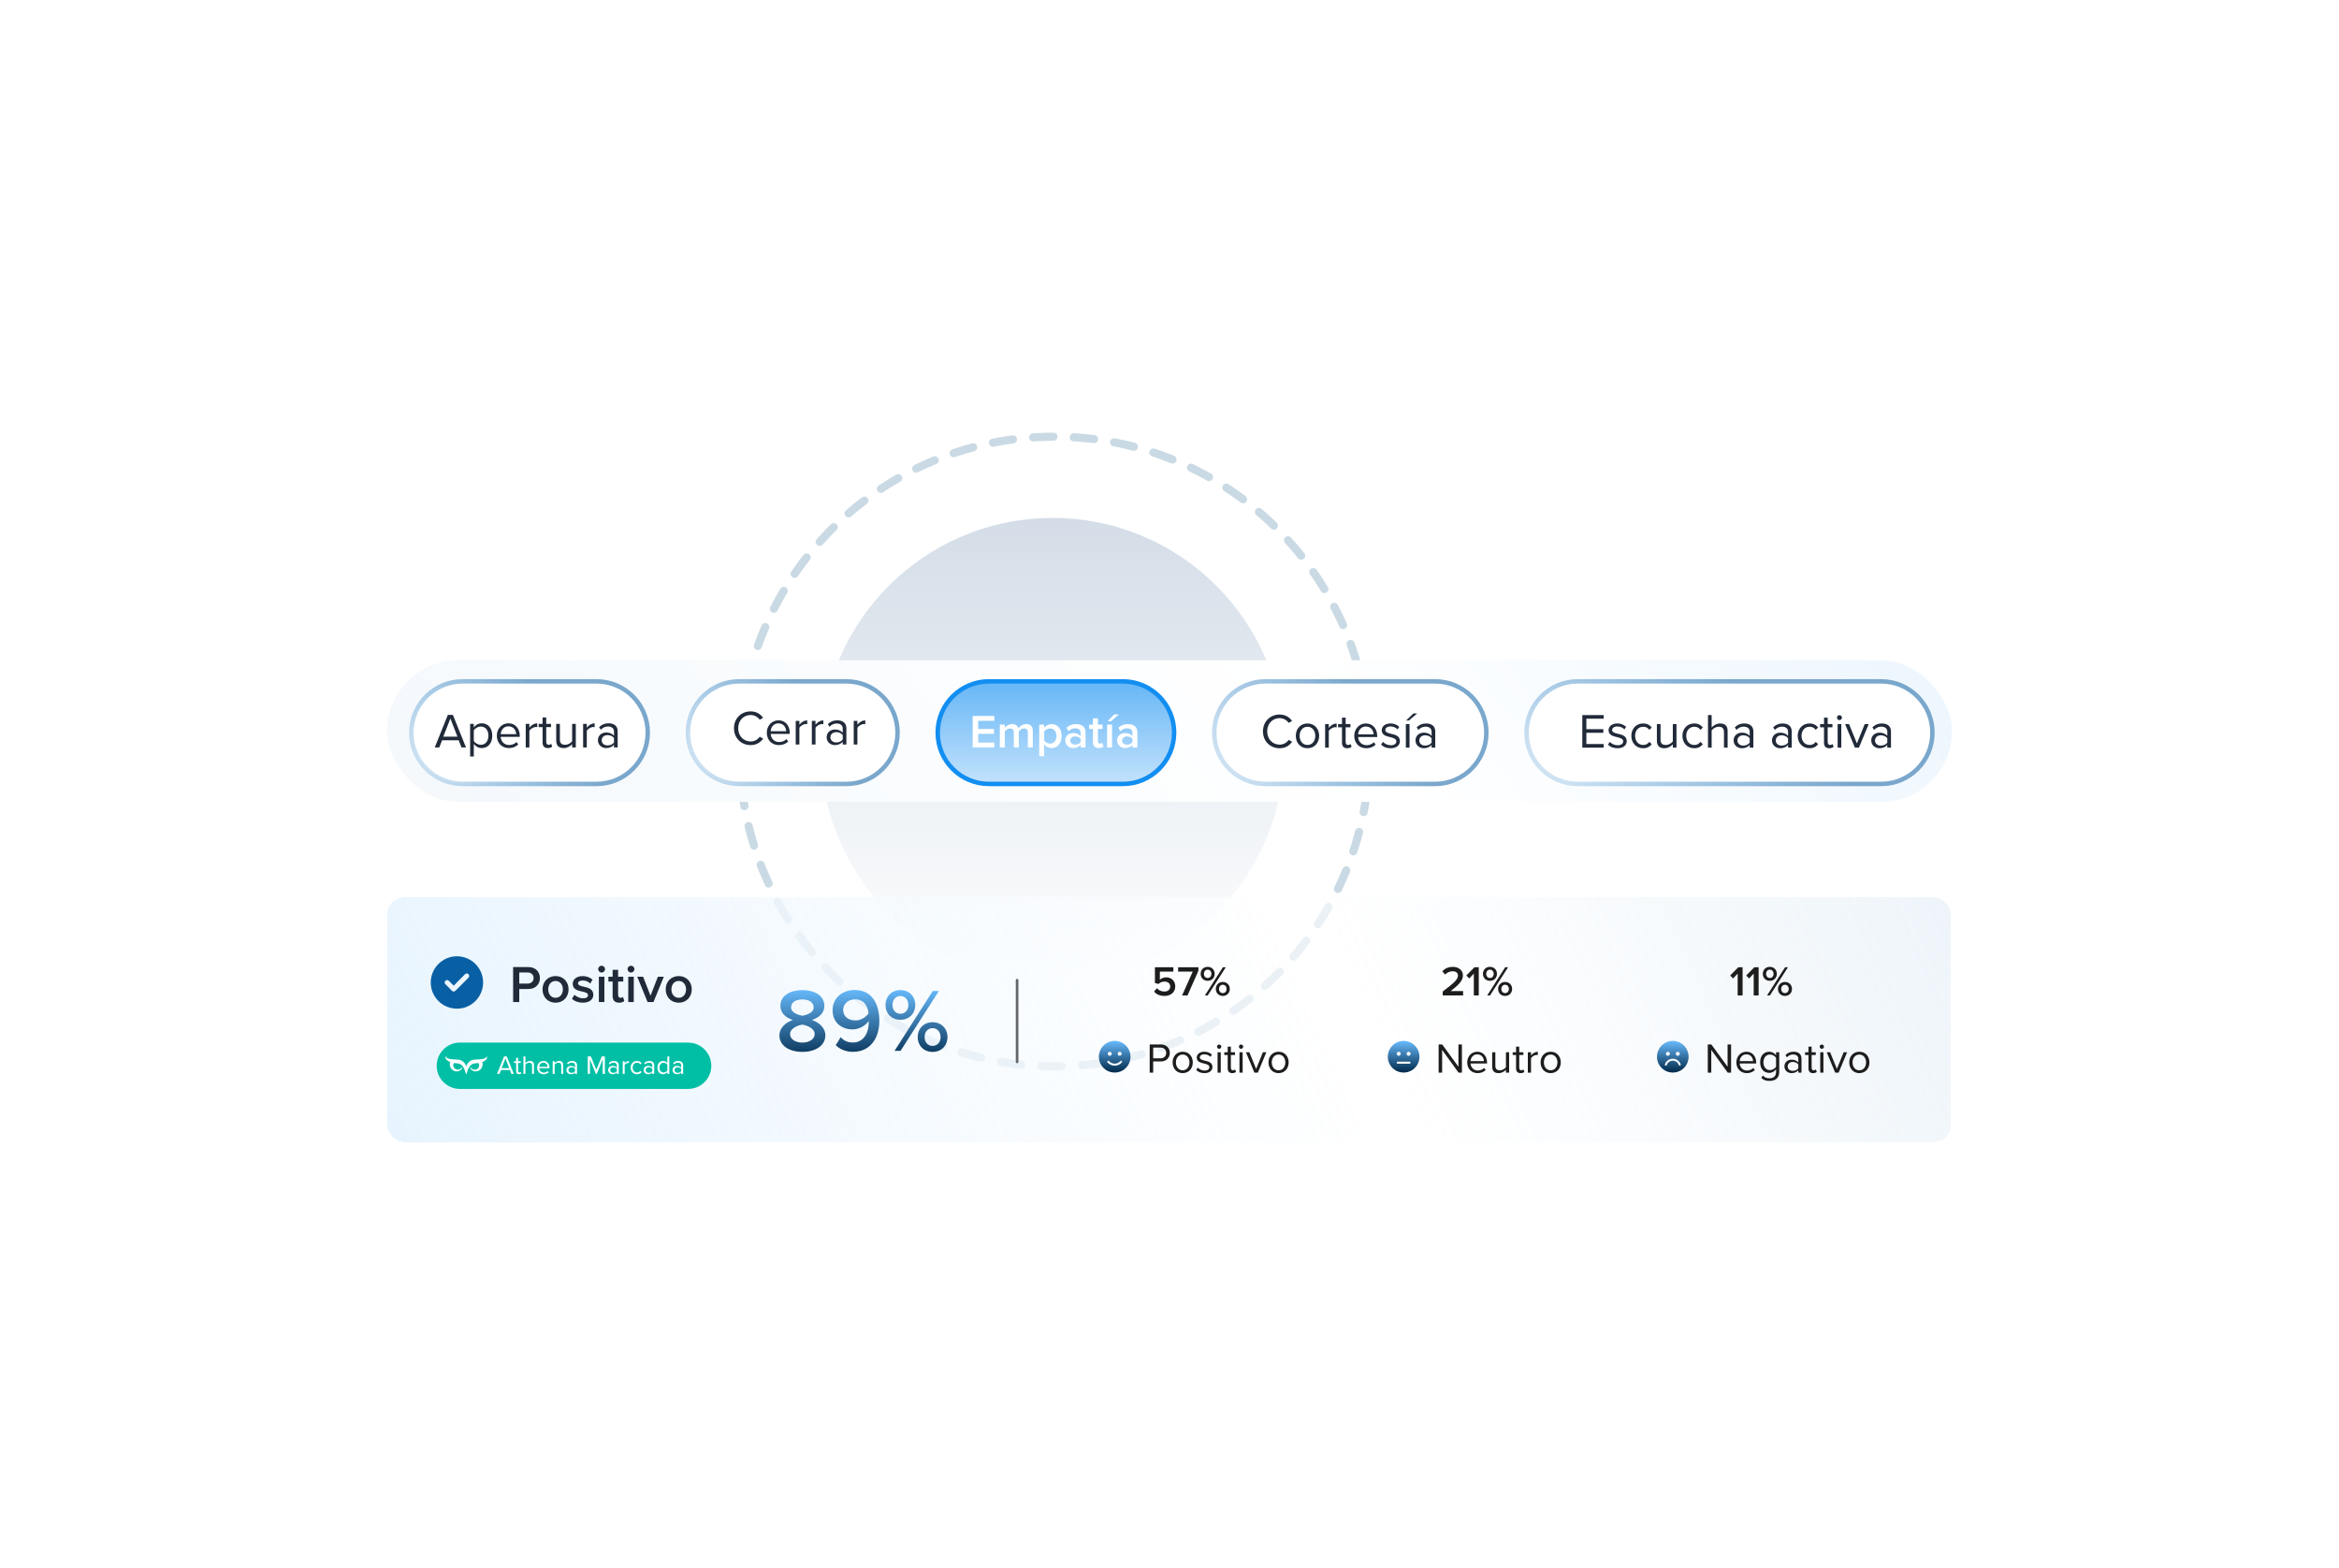 <svg width="707" height="474" viewBox="0 0 707 474" fill="none" xmlns="http://www.w3.org/2000/svg">
<circle cx="318.77" cy="227.175" r="95.175" stroke="#CADAE4" stroke-width="2.456" stroke-linecap="round" stroke-dasharray="6.14 6.14"/>
<circle cx="318.157" cy="226.561" r="69.999" fill="url(#paint0_linear_121_98953)"/>
<g filter="url(#filter0_d_121_98953)">
<rect x="117" y="199.574" width="473.018" height="42.829" rx="21.414" fill="url(#paint1_linear_121_98953)"/>
<path d="M139.842 205.959H180.291C188.854 205.959 195.797 212.901 195.797 221.464C195.797 230.028 188.854 236.97 180.291 236.97H139.842C131.278 236.97 124.336 230.028 124.336 221.464C124.336 212.901 131.278 205.959 139.842 205.959Z" fill="white"/>
<path d="M139.842 205.959H180.291C188.854 205.959 195.797 212.901 195.797 221.464C195.797 230.028 188.854 236.97 180.291 236.97H139.842C131.278 236.97 124.336 230.028 124.336 221.464C124.336 212.901 131.278 205.959 139.842 205.959Z" stroke="url(#paint2_linear_121_98953)" stroke-width="1.348"/>
<path d="M140.862 225.947H139.503L138.631 223.761H133.639L132.768 225.947H131.409L135.367 216.096H136.889L140.862 225.947ZM138.262 222.668L136.135 217.189L133.994 222.668H138.262ZM143.213 224.869V228.664H142.105V218.813H143.213V219.877C143.73 219.153 144.616 218.636 145.62 218.636C147.496 218.636 148.796 220.054 148.796 222.373C148.796 224.677 147.496 226.124 145.62 226.124C144.645 226.124 143.789 225.666 143.213 224.869ZM147.629 222.373C147.629 220.792 146.772 219.625 145.34 219.625C144.468 219.625 143.597 220.142 143.213 220.763V223.982C143.597 224.603 144.468 225.134 145.34 225.134C146.772 225.134 147.629 223.953 147.629 222.373ZM150.172 222.373C150.172 220.305 151.649 218.636 153.687 218.636C155.844 218.636 157.114 220.32 157.114 222.461V222.742H151.339C151.428 224.086 152.373 225.208 153.909 225.208C154.721 225.208 155.548 224.883 156.11 224.307L156.641 225.031C155.932 225.74 154.972 226.124 153.806 226.124C151.694 226.124 150.172 224.603 150.172 222.373ZM153.673 219.552C152.151 219.552 151.398 220.837 151.339 221.929H156.021C156.006 220.866 155.297 219.552 153.673 219.552ZM160.016 225.947H158.908V218.813H160.016V219.965C160.592 219.212 161.419 218.665 162.393 218.665V219.803C162.261 219.773 162.128 219.758 161.95 219.758C161.271 219.758 160.341 220.32 160.016 220.896V225.947ZM165.585 226.124C164.536 226.124 164.004 225.518 164.004 224.455V219.788H162.823V218.813H164.004V216.864H165.112V218.813H166.56V219.788H165.112V224.219C165.112 224.75 165.348 225.134 165.836 225.134C166.146 225.134 166.441 225.001 166.589 224.839L166.914 225.666C166.633 225.932 166.235 226.124 165.585 226.124ZM174.047 225.947H172.939V224.942C172.393 225.563 171.462 226.124 170.399 226.124C168.907 226.124 168.124 225.4 168.124 223.849V218.813H169.232V223.51C169.232 224.765 169.867 225.134 170.827 225.134C171.698 225.134 172.525 224.632 172.939 224.056V218.813H174.047V225.947ZM177.367 225.947H176.259V218.813H177.367V219.965C177.943 219.212 178.77 218.665 179.744 218.665V219.803C179.611 219.773 179.479 219.758 179.301 219.758C178.622 219.758 177.691 220.32 177.367 220.896V225.947ZM186.702 225.947H185.594V225.134C185.003 225.784 184.191 226.124 183.231 226.124C182.02 226.124 180.735 225.312 180.735 223.761C180.735 222.166 182.02 221.413 183.231 221.413C184.206 221.413 185.018 221.723 185.594 222.387V221.102C185.594 220.142 184.826 219.596 183.792 219.596C182.936 219.596 182.242 219.906 181.606 220.585L181.09 219.817C181.858 219.02 182.773 218.636 183.94 218.636C185.446 218.636 186.702 219.315 186.702 221.043V225.947ZM185.594 224.44V223.096C185.166 222.505 184.413 222.21 183.63 222.21C182.596 222.21 181.872 222.86 181.872 223.776C181.872 224.677 182.596 225.326 183.63 225.326C184.413 225.326 185.166 225.031 185.594 224.44Z" fill="#212A39"/>
<path d="M223.438 205.959H255.797C264.36 205.959 271.302 212.901 271.302 221.464C271.302 230.028 264.36 236.97 255.797 236.97H223.438C214.874 236.97 207.932 230.028 207.932 221.464C207.932 212.901 214.874 205.959 223.438 205.959Z" fill="white"/>
<path d="M223.438 205.959H255.797C264.36 205.959 271.302 212.901 271.302 221.464C271.302 230.028 264.36 236.97 255.797 236.97H223.438C214.874 236.97 207.932 230.028 207.932 221.464C207.932 212.901 214.874 205.959 223.438 205.959Z" stroke="url(#paint3_linear_121_98953)" stroke-width="1.348"/>
<path d="M226.881 225.225C224.09 225.225 221.86 223.158 221.86 220.13C221.86 217.102 224.09 215.035 226.881 215.035C228.668 215.035 229.879 215.877 230.662 216.984L229.628 217.56C229.067 216.733 228.048 216.128 226.881 216.128C224.769 216.128 223.13 217.782 223.13 220.13C223.13 222.464 224.769 224.133 226.881 224.133C228.048 224.133 229.067 223.542 229.628 222.7L230.677 223.276C229.85 224.398 228.668 225.225 226.881 225.225ZM231.781 221.474C231.781 219.406 233.258 217.737 235.296 217.737C237.453 217.737 238.723 219.421 238.723 221.563V221.843H232.948C233.037 223.187 233.982 224.31 235.518 224.31C236.33 224.31 237.157 223.985 237.719 223.409L238.25 224.133C237.541 224.841 236.581 225.225 235.415 225.225C233.303 225.225 231.781 223.704 231.781 221.474ZM235.282 218.653C233.76 218.653 233.007 219.938 232.948 221.031H237.63C237.615 219.968 236.906 218.653 235.282 218.653ZM241.625 225.048H240.517V217.915H241.625V219.067C242.201 218.313 243.028 217.767 244.002 217.767V218.904C243.87 218.875 243.737 218.86 243.559 218.86C242.88 218.86 241.95 219.421 241.625 219.997V225.048ZM246.5 225.048H245.392V217.915H246.5V219.067C247.076 218.313 247.903 217.767 248.877 217.767V218.904C248.745 218.875 248.612 218.86 248.434 218.86C247.755 218.86 246.825 219.421 246.5 219.997V225.048ZM255.835 225.048H254.727V224.236C254.136 224.886 253.324 225.225 252.364 225.225C251.153 225.225 249.868 224.413 249.868 222.862C249.868 221.267 251.153 220.514 252.364 220.514C253.339 220.514 254.151 220.824 254.727 221.489V220.204C254.727 219.244 253.959 218.697 252.925 218.697C252.069 218.697 251.375 219.008 250.739 219.687L250.223 218.919C250.991 218.121 251.906 217.737 253.073 217.737C254.579 217.737 255.835 218.417 255.835 220.145V225.048ZM254.727 223.542V222.198C254.299 221.607 253.546 221.312 252.763 221.312C251.729 221.312 251.005 221.961 251.005 222.877C251.005 223.778 251.729 224.428 252.763 224.428C253.546 224.428 254.299 224.133 254.727 223.542ZM259.163 225.048H258.055V217.915H259.163V219.067C259.739 218.313 260.566 217.767 261.541 217.767V218.904C261.408 218.875 261.275 218.86 261.098 218.86C260.418 218.86 259.488 219.421 259.163 219.997V225.048Z" fill="#212A39"/>
<path d="M298.942 205.96H339.392C347.954 205.96 354.896 212.902 354.896 221.464C354.896 230.027 347.954 236.968 339.392 236.968H298.942C290.38 236.968 283.438 230.027 283.438 221.464C283.438 212.902 290.38 205.96 298.942 205.96Z" fill="url(#paint4_linear_121_98953)"/>
<path d="M298.942 205.96H339.392C347.954 205.96 354.896 212.902 354.896 221.464C354.896 230.027 347.954 236.968 339.392 236.968H298.942C290.38 236.968 283.438 230.027 283.438 221.464C283.438 212.902 290.38 205.96 298.942 205.96Z" stroke="#128EF1" stroke-width="1.351"/>
<path d="M294.014 225.947V216.417H300.544V217.888H295.686V220.36H300.444V221.832H295.686V224.475H300.544V225.947H294.014ZM310.676 225.947V221.446C310.676 220.703 310.348 220.203 309.548 220.203C308.876 220.203 308.247 220.674 307.947 221.117V225.947H306.447V221.446C306.447 220.703 306.119 220.203 305.304 220.203C304.647 220.203 304.032 220.674 303.718 221.132V225.947H302.218V219.046H303.718V219.989C304.004 219.56 304.918 218.874 305.961 218.874C306.99 218.874 307.619 219.388 307.847 220.146C308.247 219.517 309.162 218.874 310.191 218.874C311.462 218.874 312.177 219.56 312.177 220.96V225.947H310.676ZM315.62 228.576H314.12V219.046H315.62V219.989C316.135 219.303 316.935 218.874 317.835 218.874C319.621 218.874 320.892 220.217 320.892 222.489C320.892 224.761 319.621 226.118 317.835 226.118C316.963 226.118 316.177 225.732 315.62 224.989V228.576ZM319.335 222.489C319.335 221.16 318.578 220.203 317.392 220.203C316.692 220.203 315.949 220.617 315.62 221.132V223.861C315.949 224.361 316.692 224.789 317.392 224.789C318.578 224.789 319.335 223.832 319.335 222.489ZM326.623 225.947V225.204C326.109 225.789 325.309 226.118 324.394 226.118C323.265 226.118 321.994 225.361 321.994 223.832C321.994 222.246 323.265 221.589 324.394 221.589C325.323 221.589 326.123 221.889 326.623 222.475V221.446C326.623 220.646 325.966 220.16 325.009 220.16C324.237 220.16 323.565 220.446 322.965 221.032L322.351 219.989C323.151 219.231 324.151 218.874 325.251 218.874C326.78 218.874 328.123 219.517 328.123 221.374V225.947H326.623ZM326.623 224.375V223.332C326.28 222.86 325.637 222.618 324.98 222.618C324.137 222.618 323.508 223.103 323.508 223.861C323.508 224.604 324.137 225.089 324.98 225.089C325.637 225.089 326.28 224.846 326.623 224.375ZM332.14 226.118C330.983 226.118 330.368 225.489 330.368 224.346V220.36H329.225V219.046H330.368V217.16H331.869V219.046H333.269V220.36H331.869V223.975C331.869 224.446 332.097 224.789 332.526 224.789C332.812 224.789 333.083 224.675 333.197 224.546L333.555 225.675C333.283 225.932 332.84 226.118 332.14 226.118ZM335.86 218.003H334.788L336.789 215.945H338.217L335.86 218.003ZM334.631 225.947V219.046H336.131V225.947H334.631ZM342.292 225.947V225.204C341.778 225.789 340.978 226.118 340.064 226.118C338.935 226.118 337.663 225.361 337.663 223.832C337.663 222.246 338.935 221.589 340.064 221.589C340.992 221.589 341.792 221.889 342.292 222.475V221.446C342.292 220.646 341.635 220.16 340.678 220.16C339.906 220.16 339.235 220.446 338.635 221.032L338.02 219.989C338.82 219.231 339.821 218.874 340.921 218.874C342.45 218.874 343.793 219.517 343.793 221.374V225.947H342.292ZM342.292 224.375V223.332C341.95 222.86 341.307 222.618 340.649 222.618C339.806 222.618 339.178 223.103 339.178 223.861C339.178 224.604 339.806 225.089 340.649 225.089C341.307 225.089 341.95 224.846 342.292 224.375Z" fill="white"/>
<path d="M382.537 205.959H433.773C442.336 205.959 449.278 212.901 449.278 221.464C449.278 230.028 442.336 236.97 433.773 236.97H382.537C373.974 236.97 367.032 230.028 367.032 221.464C367.032 212.901 373.974 205.959 382.537 205.959Z" fill="white"/>
<path d="M382.537 205.959H433.773C442.336 205.959 449.278 212.901 449.278 221.464C449.278 230.028 442.336 236.97 433.773 236.97H382.537C373.974 236.97 367.032 230.028 367.032 221.464C367.032 212.901 373.974 205.959 382.537 205.959Z" stroke="url(#paint5_linear_121_98953)" stroke-width="1.348"/>
<path d="M386.775 226.177C383.983 226.177 381.753 224.11 381.753 221.082C381.753 218.054 383.983 215.987 386.775 215.987C388.562 215.987 389.773 216.828 390.556 217.936L389.522 218.512C388.961 217.685 387.942 217.079 386.775 217.079C384.663 217.079 383.023 218.734 383.023 221.082C383.023 223.415 384.663 225.084 386.775 225.084C387.942 225.084 388.961 224.494 389.522 223.652L390.57 224.228C389.743 225.35 388.562 226.177 386.775 226.177ZM395.205 226.177C393.034 226.177 391.675 224.494 391.675 222.426C391.675 220.358 393.034 218.689 395.205 218.689C397.376 218.689 398.735 220.358 398.735 222.426C398.735 224.494 397.376 226.177 395.205 226.177ZM395.205 225.188C396.726 225.188 397.568 223.888 397.568 222.426C397.568 220.978 396.726 219.679 395.205 219.679C393.683 219.679 392.827 220.978 392.827 222.426C392.827 223.888 393.683 225.188 395.205 225.188ZM401.648 226H400.54V218.866H401.648V220.018C402.224 219.265 403.051 218.719 404.026 218.719V219.856C403.893 219.826 403.76 219.812 403.583 219.812C402.903 219.812 401.973 220.373 401.648 220.949V226ZM407.217 226.177C406.168 226.177 405.637 225.572 405.637 224.508V219.841H404.455V218.866H405.637V216.917H406.744V218.866H408.192V219.841H406.744V224.272C406.744 224.804 406.981 225.188 407.468 225.188C407.778 225.188 408.074 225.055 408.221 224.892L408.546 225.719C408.266 225.985 407.867 226.177 407.217 226.177ZM409.343 222.426C409.343 220.358 410.82 218.689 412.858 218.689C415.014 218.689 416.285 220.373 416.285 222.514V222.795H410.51C410.598 224.139 411.544 225.262 413.08 225.262C413.892 225.262 414.719 224.937 415.28 224.361L415.812 225.084C415.103 225.793 414.143 226.177 412.976 226.177C410.864 226.177 409.343 224.656 409.343 222.426ZM412.843 219.605C411.322 219.605 410.569 220.89 410.51 221.983H415.192C415.177 220.919 414.468 219.605 412.843 219.605ZM417.458 225.055L418.034 224.257C418.507 224.804 419.408 225.276 420.383 225.276C421.476 225.276 422.066 224.789 422.066 224.095C422.066 223.312 421.195 223.061 420.235 222.825C419.024 222.544 417.65 222.219 417.65 220.742C417.65 219.634 418.61 218.689 420.309 218.689C421.52 218.689 422.376 219.147 422.952 219.723L422.436 220.491C422.007 219.974 421.224 219.59 420.309 219.59C419.334 219.59 418.729 220.033 418.729 220.668C418.729 221.362 419.541 221.584 420.471 221.806C421.712 222.086 423.144 222.441 423.144 224.021C423.144 225.217 422.184 226.177 420.338 226.177C419.172 226.177 418.182 225.823 417.458 225.055ZM428.37 215.662L425.874 217.788H425.033L427.218 215.662H428.37ZM426.052 226H424.944V218.866H426.052V226ZM433.829 226H432.722V225.188C432.131 225.838 431.319 226.177 430.359 226.177C429.147 226.177 427.863 225.365 427.863 223.814C427.863 222.219 429.147 221.466 430.359 221.466C431.333 221.466 432.146 221.776 432.722 222.441V221.156C432.722 220.196 431.954 219.649 430.92 219.649C430.063 219.649 429.369 219.959 428.734 220.639L428.217 219.871C428.985 219.073 429.901 218.689 431.067 218.689C432.574 218.689 433.829 219.369 433.829 221.097V226ZM432.722 224.494V223.15C432.293 222.559 431.54 222.263 430.757 222.263C429.723 222.263 429 222.913 429 223.829C429 224.73 429.723 225.38 430.757 225.38C431.54 225.38 432.293 225.084 432.722 224.494Z" fill="#212A39"/>
<path d="M476.919 205.959H568.604C577.167 205.959 584.109 212.901 584.109 221.464C584.109 230.028 577.167 236.97 568.604 236.97H476.919C468.355 236.97 461.413 230.028 461.413 221.464C461.413 212.901 468.355 205.959 476.919 205.959Z" fill="white"/>
<path d="M476.919 205.959H568.604C577.167 205.959 584.109 212.901 584.109 221.464C584.109 230.028 577.167 236.97 568.604 236.97H476.919C468.355 236.97 461.413 230.028 461.413 221.464C461.413 212.901 468.355 205.959 476.919 205.959Z" stroke="url(#paint6_linear_121_98953)" stroke-width="1.348"/>
<path d="M484.732 226H478.278V216.149H484.732V217.242H479.504V220.417H484.629V221.51H479.504V224.907H484.732V226ZM486.022 225.055L486.598 224.257C487.071 224.804 487.972 225.276 488.946 225.276C490.039 225.276 490.63 224.789 490.63 224.095C490.63 223.312 489.759 223.061 488.799 222.825C487.588 222.544 486.214 222.219 486.214 220.742C486.214 219.634 487.174 218.689 488.872 218.689C490.083 218.689 490.94 219.147 491.516 219.723L490.999 220.491C490.571 219.974 489.788 219.59 488.872 219.59C487.898 219.59 487.292 220.033 487.292 220.668C487.292 221.362 488.104 221.584 489.035 221.806C490.275 222.086 491.708 222.441 491.708 224.021C491.708 225.217 490.748 226.177 488.902 226.177C487.735 226.177 486.746 225.823 486.022 225.055ZM493.094 222.426C493.094 220.314 494.527 218.689 496.653 218.689C497.953 218.689 498.721 219.221 499.268 219.93L498.529 220.609C498.057 219.959 497.451 219.679 496.713 219.679C495.191 219.679 494.246 220.846 494.246 222.426C494.246 224.006 495.191 225.188 496.713 225.188C497.451 225.188 498.057 224.892 498.529 224.257L499.268 224.937C498.721 225.646 497.953 226.177 496.653 226.177C494.527 226.177 493.094 224.553 493.094 222.426ZM506.743 226H505.635V224.996C505.088 225.616 504.158 226.177 503.095 226.177C501.603 226.177 500.82 225.454 500.82 223.903V218.866H501.928V223.563C501.928 224.818 502.563 225.188 503.523 225.188C504.394 225.188 505.221 224.686 505.635 224.11V218.866H506.743V226ZM508.541 222.426C508.541 220.314 509.974 218.689 512.1 218.689C513.4 218.689 514.168 219.221 514.715 219.93L513.976 220.609C513.504 219.959 512.898 219.679 512.16 219.679C510.638 219.679 509.693 220.846 509.693 222.426C509.693 224.006 510.638 225.188 512.16 225.188C512.898 225.188 513.504 224.892 513.976 224.257L514.715 224.937C514.168 225.646 513.4 226.177 512.1 226.177C509.974 226.177 508.541 224.553 508.541 222.426ZM522.204 226H521.097V221.303C521.097 220.048 520.447 219.679 519.487 219.679C518.63 219.679 517.803 220.21 517.375 220.786V226H516.267V216.149H517.375V219.9C517.877 219.31 518.852 218.689 519.93 218.689C521.422 218.689 522.204 219.413 522.204 220.964V226ZM529.984 226H528.876V225.188C528.286 225.838 527.473 226.177 526.513 226.177C525.302 226.177 524.017 225.365 524.017 223.814C524.017 222.219 525.302 221.466 526.513 221.466C527.488 221.466 528.3 221.776 528.876 222.441V221.156C528.876 220.196 528.108 219.649 527.075 219.649C526.218 219.649 525.524 219.959 524.889 220.639L524.372 219.871C525.14 219.073 526.056 218.689 527.222 218.689C528.729 218.689 529.984 219.369 529.984 221.097V226ZM528.876 224.494V223.15C528.448 222.559 527.695 222.263 526.912 222.263C525.878 222.263 525.155 222.913 525.155 223.829C525.155 224.73 525.878 225.38 526.912 225.38C527.695 225.38 528.448 225.084 528.876 224.494ZM541.58 226H540.473V225.188C539.882 225.838 539.069 226.177 538.109 226.177C536.898 226.177 535.613 225.365 535.613 223.814C535.613 222.219 536.898 221.466 538.109 221.466C539.084 221.466 539.897 221.776 540.473 222.441V221.156C540.473 220.196 539.705 219.649 538.671 219.649C537.814 219.649 537.12 219.959 536.485 220.639L535.968 219.871C536.736 219.073 537.652 218.689 538.818 218.689C540.325 218.689 541.58 219.369 541.58 221.097V226ZM540.473 224.494V223.15C540.044 222.559 539.291 222.263 538.508 222.263C537.474 222.263 536.751 222.913 536.751 223.829C536.751 224.73 537.474 225.38 538.508 225.38C539.291 225.38 540.044 225.084 540.473 224.494ZM543.387 222.426C543.387 220.314 544.82 218.689 546.946 218.689C548.246 218.689 549.014 219.221 549.561 219.93L548.822 220.609C548.35 219.959 547.744 219.679 547.006 219.679C545.484 219.679 544.539 220.846 544.539 222.426C544.539 224.006 545.484 225.188 547.006 225.188C547.744 225.188 548.35 224.892 548.822 224.257L549.561 224.937C549.014 225.646 548.246 226.177 546.946 226.177C544.82 226.177 543.387 224.553 543.387 222.426ZM552.915 226.177C551.866 226.177 551.335 225.572 551.335 224.508V219.841H550.153V218.866H551.335V216.917H552.442V218.866H553.89V219.841H552.442V224.272C552.442 224.804 552.679 225.188 553.166 225.188C553.476 225.188 553.772 225.055 553.919 224.892L554.244 225.719C553.964 225.985 553.565 226.177 552.915 226.177ZM556.001 217.67C555.602 217.67 555.262 217.331 555.262 216.917C555.262 216.503 555.602 216.179 556.001 216.179C556.414 216.179 556.754 216.503 556.754 216.917C556.754 217.331 556.414 217.67 556.001 217.67ZM556.562 226H555.454V218.866H556.562V226ZM561.888 226H560.677L557.708 218.866H558.905L561.282 224.715L563.646 218.866H564.857L561.888 226ZM571.58 226H570.472V225.188C569.882 225.838 569.069 226.177 568.109 226.177C566.898 226.177 565.613 225.365 565.613 223.814C565.613 222.219 566.898 221.466 568.109 221.466C569.084 221.466 569.896 221.776 570.472 222.441V221.156C570.472 220.196 569.704 219.649 568.671 219.649C567.814 219.649 567.12 219.959 566.485 220.639L565.968 219.871C566.736 219.073 567.651 218.689 568.818 218.689C570.325 218.689 571.58 219.369 571.58 221.097V226ZM570.472 224.494V223.15C570.044 222.559 569.291 222.263 568.508 222.263C567.474 222.263 566.751 222.913 566.751 223.829C566.751 224.73 567.474 225.38 568.508 225.38C569.291 225.38 570.044 225.084 570.472 224.494Z" fill="#212A39"/>
</g>
<g filter="url(#filter1_d_121_98953)">
<rect x="117" y="268.1" width="472.743" height="73.949" rx="5.282" fill="url(#paint7_linear_121_98953)" shape-rendering="crispEdges"/>
<path d="M132 319C132 315.134 135.134 312 139 312H208C211.866 312 215 315.134 215 319V319C215 322.866 211.866 326 208 326H139C135.134 326 132 322.866 132 319V319Z" fill="#00BFA5"/>
<path d="M137.352 317.921C137.361 317.93 137.368 317.939 137.373 317.95C137.378 317.961 137.381 317.973 137.381 317.985C137.382 317.997 137.38 318.009 137.375 318.021C137.371 318.032 137.365 318.042 137.356 318.051L137.352 318.055C137.241 318.16 137.153 318.286 137.093 318.426C137.075 318.471 137.059 318.516 137.045 318.562C137.032 318.61 137.025 318.658 137.016 318.707C137.012 318.731 137.01 318.755 137.01 318.779L137.006 318.85C137.006 318.854 137.007 318.859 137.01 318.862V318.931C137.01 318.957 137.011 318.983 137.015 319.008C137.04 319.224 137.119 319.43 137.244 319.608C137.369 319.786 137.536 319.93 137.731 320.026C137.95 320.134 138.193 320.185 138.436 320.176C138.68 320.166 138.918 320.095 139.127 319.971C139.325 319.857 139.496 319.7 139.626 319.513C139.639 319.494 139.659 319.481 139.681 319.476C139.703 319.471 139.727 319.475 139.746 319.486C139.766 319.497 139.781 319.516 139.788 319.537C139.795 319.559 139.793 319.582 139.784 319.603C139.677 319.843 139.519 320.057 139.321 320.23C139.084 320.439 138.798 320.585 138.49 320.655C138.166 320.73 137.828 320.721 137.508 320.631C137.172 320.535 136.865 320.356 136.615 320.112C136.364 319.868 136.179 319.565 136.074 319.231C136.059 319.188 136.047 319.144 136.038 319.099C136.027 319.057 136.017 319.016 136.007 318.971V318.965L135.989 318.832C135.981 318.787 135.977 318.742 135.975 318.696C135.97 318.604 135.97 318.512 135.975 318.42C135.983 318.327 135.995 318.234 136.012 318.142C136.078 317.8 136.22 317.478 136.428 317.2C136.442 317.18 136.464 317.167 136.488 317.163C136.512 317.159 136.537 317.165 136.557 317.18C136.56 317.181 136.562 317.184 136.565 317.186L137.352 317.921Z" fill="white"/>
<path d="M144.499 317.921C144.491 317.929 144.483 317.939 144.478 317.95C144.473 317.961 144.471 317.973 144.47 317.985C144.47 317.997 144.471 318.009 144.476 318.02C144.48 318.031 144.486 318.041 144.494 318.05L144.499 318.055C144.609 318.16 144.696 318.286 144.756 318.426C144.774 318.471 144.789 318.516 144.803 318.562C144.815 318.61 144.825 318.658 144.832 318.707C144.837 318.731 144.84 318.756 144.84 318.781L144.846 318.851V318.862V318.932C144.846 318.958 144.845 318.983 144.841 319.008C144.816 319.224 144.736 319.431 144.611 319.609C144.485 319.787 144.317 319.93 144.121 320.026C143.902 320.135 143.66 320.186 143.416 320.177C143.171 320.168 142.934 320.097 142.724 319.972C142.525 319.859 142.355 319.702 142.225 319.514C142.212 319.496 142.192 319.483 142.17 319.478C142.148 319.473 142.124 319.476 142.105 319.488C142.085 319.499 142.07 319.517 142.063 319.539C142.056 319.561 142.057 319.584 142.067 319.605C142.173 319.846 142.332 320.06 142.532 320.232C142.769 320.44 143.055 320.586 143.363 320.657C143.685 320.73 144.02 320.721 144.338 320.631C144.675 320.535 144.982 320.356 145.233 320.112C145.483 319.868 145.669 319.565 145.774 319.231C145.788 319.188 145.801 319.144 145.811 319.099C145.821 319.057 145.831 319.016 145.84 318.971V318.965L145.86 318.833C145.866 318.787 145.87 318.741 145.872 318.695C145.877 318.603 145.877 318.511 145.872 318.419C145.866 318.326 145.855 318.233 145.838 318.142C145.772 317.799 145.63 317.476 145.422 317.196C145.408 317.176 145.386 317.163 145.362 317.159C145.338 317.155 145.313 317.161 145.293 317.176C145.29 317.177 145.288 317.18 145.285 317.182L144.499 317.921Z" fill="white"/>
<path d="M147.207 316.663C147.169 316.781 147.113 316.893 147.041 316.995C146.97 317.095 146.889 317.186 146.799 317.269C146.625 317.427 146.431 317.562 146.222 317.67C146.119 317.723 146.016 317.771 145.912 317.816C145.869 317.834 145.829 317.851 145.78 317.867C145.719 317.891 145.658 317.91 145.596 317.934C145.273 318.04 144.942 318.12 144.606 318.171C144.508 318.186 144.408 318.201 144.31 318.213C144.096 318.24 143.883 318.256 143.669 318.27C143.503 318.278 143.339 318.302 143.178 318.341C142.87 318.415 142.585 318.562 142.346 318.769C142.088 319.002 141.873 319.28 141.713 319.588C141.53 319.93 141.38 320.288 141.265 320.657C141.2 320.854 141.098 321.233 141.051 321.406C141.044 321.432 141.028 321.455 141.007 321.472C140.985 321.488 140.959 321.498 140.931 321.498V321.498C140.904 321.498 140.878 321.489 140.856 321.473C140.834 321.456 140.819 321.433 140.812 321.406C140.763 321.232 140.66 320.854 140.595 320.658C140.479 320.287 140.328 319.928 140.145 319.586C139.984 319.277 139.77 319 139.512 318.767C139.273 318.56 138.988 318.413 138.681 318.339C138.52 318.3 138.356 318.276 138.19 318.268C137.977 318.254 137.763 318.239 137.549 318.211C137.45 318.198 137.352 318.184 137.253 318.168C136.917 318.117 136.585 318.037 136.261 317.93L136.079 317.865C136.036 317.848 135.99 317.831 135.946 317.812C135.842 317.769 135.739 317.719 135.636 317.667C135.426 317.559 135.23 317.424 135.054 317.266C134.965 317.184 134.884 317.092 134.814 316.993C134.742 316.891 134.686 316.779 134.648 316.66C134.607 316.54 134.592 316.412 134.604 316.285C134.604 316.273 134.608 316.261 134.613 316.25C134.619 316.239 134.627 316.229 134.636 316.222C134.646 316.214 134.657 316.208 134.669 316.205C134.681 316.201 134.693 316.2 134.705 316.202C134.72 316.204 134.734 316.21 134.746 316.219C134.758 316.228 134.768 316.24 134.774 316.254C134.816 316.343 134.874 316.425 134.945 316.495C135.008 316.556 135.078 316.609 135.153 316.653C135.228 316.7 135.307 316.74 135.389 316.773C135.74 316.899 136.105 316.98 136.476 317.016C136.855 317.063 137.245 317.084 137.64 317.099C137.837 317.107 138.034 317.115 138.234 317.119C138.481 317.127 138.726 317.163 138.965 317.225C139.213 317.292 139.45 317.393 139.67 317.524C139.78 317.591 139.885 317.665 139.985 317.746C140.084 317.827 140.176 317.914 140.263 318.007C140.429 318.189 140.572 318.391 140.689 318.608C140.784 318.788 140.864 318.976 140.926 319.17C140.99 318.976 141.071 318.788 141.167 318.608C141.341 318.277 141.58 317.984 141.869 317.746C141.97 317.665 142.075 317.591 142.185 317.524C142.405 317.393 142.643 317.294 142.89 317.228C143.13 317.165 143.376 317.13 143.623 317.122C143.822 317.118 144.02 317.111 144.217 317.102C144.611 317.086 145 317.059 145.381 317.018C145.75 316.985 146.113 316.903 146.462 316.776C146.544 316.743 146.624 316.704 146.7 316.658C146.775 316.614 146.845 316.561 146.907 316.499C146.978 316.429 147.036 316.347 147.079 316.258C147.087 316.241 147.101 316.228 147.118 316.22C147.134 316.211 147.153 316.209 147.171 316.211C147.19 316.214 147.207 316.223 147.22 316.236C147.233 316.249 147.242 316.266 147.245 316.284C147.26 316.412 147.247 316.541 147.207 316.663V316.663Z" fill="white"/>
<path d="M155.31 321.465H154.581L154.114 320.292H151.436L150.968 321.465H150.239L152.363 316.18H153.179L155.31 321.465ZM153.916 319.706L152.775 316.766L151.626 319.706H153.916ZM156.859 321.56C156.296 321.56 156.011 321.235 156.011 320.664V318.161H155.377V317.638H156.011V316.592H156.605V317.638H157.382V318.161H156.605V320.538C156.605 320.823 156.732 321.029 156.993 321.029C157.16 321.029 157.318 320.958 157.397 320.87L157.572 321.314C157.421 321.457 157.207 321.56 156.859 321.56ZM161.406 321.465H160.812V318.945C160.812 318.272 160.463 318.074 159.948 318.074C159.489 318.074 159.045 318.359 158.815 318.668V321.465H158.221V316.18H158.815V318.192C159.085 317.876 159.608 317.543 160.186 317.543C160.986 317.543 161.406 317.931 161.406 318.763V321.465ZM162.371 319.547C162.371 318.438 163.163 317.543 164.256 317.543C165.413 317.543 166.095 318.446 166.095 319.595V319.745H162.997C163.044 320.466 163.551 321.069 164.375 321.069C164.811 321.069 165.255 320.894 165.556 320.585L165.841 320.973C165.461 321.354 164.946 321.56 164.32 321.56C163.187 321.56 162.371 320.744 162.371 319.547ZM164.249 318.034C163.432 318.034 163.028 318.723 162.997 319.31H165.508C165.5 318.739 165.12 318.034 164.249 318.034ZM170.234 321.465H169.64V318.961C169.64 318.288 169.299 318.074 168.784 318.074C168.317 318.074 167.873 318.359 167.651 318.668V321.465H167.057V317.638H167.651V318.192C167.921 317.876 168.444 317.543 169.014 317.543C169.814 317.543 170.234 317.947 170.234 318.779V321.465ZM174.408 321.465H173.814V321.029C173.497 321.378 173.061 321.56 172.546 321.56C171.896 321.56 171.207 321.124 171.207 320.292C171.207 319.436 171.896 319.032 172.546 319.032C173.069 319.032 173.505 319.199 173.814 319.555V318.866C173.814 318.351 173.402 318.058 172.847 318.058C172.388 318.058 172.015 318.224 171.675 318.589L171.397 318.177C171.809 317.749 172.3 317.543 172.926 317.543C173.735 317.543 174.408 317.907 174.408 318.834V321.465ZM173.814 320.657V319.936C173.584 319.619 173.18 319.46 172.76 319.46C172.205 319.46 171.817 319.809 171.817 320.3C171.817 320.783 172.205 321.132 172.76 321.132C173.18 321.132 173.584 320.973 173.814 320.657ZM182.839 321.465H182.182V317.067L180.383 321.465H180.114L178.323 317.067V321.465H177.666V316.18H178.608L180.249 320.205L181.897 316.18H182.839V321.465ZM187.035 321.465H186.441V321.029C186.124 321.378 185.688 321.56 185.173 321.56C184.524 321.56 183.834 321.124 183.834 320.292C183.834 319.436 184.524 319.032 185.173 319.032C185.696 319.032 186.132 319.199 186.441 319.555V318.866C186.441 318.351 186.029 318.058 185.475 318.058C185.015 318.058 184.643 318.224 184.302 318.589L184.025 318.177C184.437 317.749 184.928 317.543 185.554 317.543C186.362 317.543 187.035 317.907 187.035 318.834V321.465ZM186.441 320.657V319.936C186.211 319.619 185.807 319.46 185.387 319.46C184.833 319.46 184.445 319.809 184.445 320.3C184.445 320.783 184.833 321.132 185.387 321.132C185.807 321.132 186.211 320.973 186.441 320.657ZM188.821 321.465H188.227V317.638H188.821V318.256C189.13 317.852 189.573 317.559 190.096 317.559V318.169C190.025 318.153 189.954 318.145 189.859 318.145C189.494 318.145 188.995 318.446 188.821 318.755V321.465ZM190.62 319.547C190.62 318.414 191.388 317.543 192.529 317.543C193.227 317.543 193.639 317.828 193.932 318.208L193.536 318.573C193.282 318.224 192.957 318.074 192.561 318.074C191.745 318.074 191.238 318.7 191.238 319.547C191.238 320.395 191.745 321.029 192.561 321.029C192.957 321.029 193.282 320.87 193.536 320.53L193.932 320.894C193.639 321.275 193.227 321.56 192.529 321.56C191.388 321.56 190.62 320.688 190.62 319.547ZM197.752 321.465H197.157V321.029C196.841 321.378 196.405 321.56 195.89 321.56C195.24 321.56 194.551 321.124 194.551 320.292C194.551 319.436 195.24 319.032 195.89 319.032C196.413 319.032 196.848 319.199 197.157 319.555V318.866C197.157 318.351 196.745 318.058 196.191 318.058C195.731 318.058 195.359 318.224 195.018 318.589L194.741 318.177C195.153 317.749 195.644 317.543 196.27 317.543C197.078 317.543 197.752 317.907 197.752 318.834V321.465ZM197.157 320.657V319.936C196.928 319.619 196.524 319.46 196.104 319.46C195.549 319.46 195.161 319.809 195.161 320.3C195.161 320.783 195.549 321.132 196.104 321.132C196.524 321.132 196.928 320.973 197.157 320.657ZM202.31 321.465H201.716V320.894C201.431 321.282 200.963 321.56 200.424 321.56C199.426 321.56 198.721 320.799 198.721 319.555C198.721 318.335 199.418 317.543 200.424 317.543C200.939 317.543 201.407 317.796 201.716 318.216V316.18H202.31V321.465ZM201.716 320.427V318.692C201.502 318.359 201.042 318.074 200.567 318.074C199.799 318.074 199.339 318.707 199.339 319.555C199.339 320.403 199.799 321.029 200.567 321.029C201.042 321.029 201.502 320.76 201.716 320.427ZM206.487 321.465H205.893V321.029C205.576 321.378 205.14 321.56 204.625 321.56C203.976 321.56 203.286 321.124 203.286 320.292C203.286 319.436 203.976 319.032 204.625 319.032C205.148 319.032 205.584 319.199 205.893 319.555V318.866C205.893 318.351 205.481 318.058 204.926 318.058C204.467 318.058 204.094 318.224 203.754 318.589L203.476 318.177C203.888 317.749 204.38 317.543 205.006 317.543C205.814 317.543 206.487 317.907 206.487 318.834V321.465ZM205.893 320.657V319.936C205.663 319.619 205.259 319.46 204.839 319.46C204.285 319.46 203.896 319.809 203.896 320.3C203.896 320.783 204.285 321.132 204.839 321.132C205.259 321.132 205.663 320.973 205.893 320.657Z" fill="white"/>
<path d="M138.128 301.745C135.281 301.745 132.681 300.259 131.257 297.783C129.834 295.338 129.834 292.336 131.257 289.86C132.681 287.415 135.281 285.899 138.128 285.899C140.945 285.899 143.544 287.415 144.968 289.86C146.392 292.336 146.392 295.338 144.968 297.783C143.544 300.259 140.945 301.745 138.128 301.745ZM141.625 292.367H141.595C141.904 292.089 141.904 291.624 141.595 291.315C141.316 291.036 140.852 291.036 140.573 291.315L137.138 294.781L135.683 293.327C135.374 293.017 134.909 293.017 134.631 293.327C134.321 293.605 134.321 294.069 134.631 294.348L136.612 296.329C136.89 296.638 137.354 296.638 137.664 296.329L141.625 292.367Z" fill="#095FA4"/>
<path d="M155.1 299.739V289.17H159.743C161.961 289.17 163.197 290.691 163.197 292.481C163.197 294.272 161.945 295.793 159.743 295.793H156.954V299.739H155.1ZM161.296 292.481C161.296 291.467 160.535 290.802 159.489 290.802H156.954V294.161H159.489C160.535 294.161 161.296 293.496 161.296 292.481ZM167.915 299.929C165.491 299.929 163.985 298.107 163.985 295.904C163.985 293.717 165.491 291.895 167.915 291.895C170.371 291.895 171.861 293.717 171.861 295.904C171.861 298.107 170.371 299.929 167.915 299.929ZM167.915 298.455C169.341 298.455 170.134 297.267 170.134 295.904C170.134 294.557 169.341 293.369 167.915 293.369C166.505 293.369 165.713 294.557 165.713 295.904C165.713 297.267 166.505 298.455 167.915 298.455ZM172.879 298.741L173.64 297.536C174.178 298.091 175.24 298.614 176.238 298.614C177.237 298.614 177.744 298.249 177.744 297.679C177.744 297.013 176.936 296.776 176.001 296.57C174.685 296.285 173.117 295.936 173.117 294.225C173.117 292.973 174.194 291.895 176.127 291.895C177.427 291.895 178.409 292.355 179.106 292.973L178.409 294.145C177.95 293.622 177.094 293.226 176.143 293.226C175.272 293.226 174.717 293.543 174.717 294.082C174.717 294.668 175.478 294.874 176.381 295.08C177.712 295.365 179.344 295.746 179.344 297.552C179.344 298.899 178.219 299.929 176.159 299.929C174.86 299.929 173.671 299.517 172.879 298.741ZM181.843 290.818C181.288 290.818 180.813 290.358 180.813 289.788C180.813 289.217 181.288 288.758 181.843 288.758C182.413 288.758 182.873 289.217 182.873 289.788C182.873 290.358 182.413 290.818 181.843 290.818ZM181.019 299.739V292.085H182.683V299.739H181.019ZM187.139 299.929C185.855 299.929 185.174 299.232 185.174 297.964V293.543H183.906V292.085H185.174V289.994H186.838V292.085H188.391V293.543H186.838V297.552C186.838 298.075 187.091 298.455 187.567 298.455C187.884 298.455 188.185 298.329 188.311 298.186L188.708 299.438C188.406 299.723 187.915 299.929 187.139 299.929ZM190.725 290.818C190.171 290.818 189.695 290.358 189.695 289.788C189.695 289.217 190.171 288.758 190.725 288.758C191.296 288.758 191.755 289.217 191.755 289.788C191.755 290.358 191.296 290.818 190.725 290.818ZM189.901 299.739V292.085H191.565V299.739H189.901ZM195.736 299.739L192.614 292.085H194.389L196.623 297.822L198.858 292.085H200.648L197.527 299.739H195.736ZM205.148 299.929C202.723 299.929 201.218 298.107 201.218 295.904C201.218 293.717 202.723 291.895 205.148 291.895C207.604 291.895 209.093 293.717 209.093 295.904C209.093 298.107 207.604 299.929 205.148 299.929ZM205.148 298.455C206.574 298.455 207.366 297.267 207.366 295.904C207.366 294.557 206.574 293.369 205.148 293.369C203.737 293.369 202.945 294.557 202.945 295.904C202.945 297.267 203.737 298.455 205.148 298.455Z" fill="#212A39"/>
<path d="M242.532 314.81C238.817 314.81 235.59 313.074 235.59 309.82C235.59 307.542 237.461 305.888 239.658 305.155C237.624 304.505 235.888 303.149 235.888 300.871C235.888 297.508 239.332 296.125 242.532 296.125C245.732 296.125 249.176 297.508 249.176 300.871C249.176 303.149 247.441 304.505 245.407 305.155C247.604 305.888 249.475 307.542 249.475 309.82C249.475 313.074 246.221 314.81 242.532 314.81ZM242.532 303.881C243.644 303.691 245.949 303.04 245.949 301.359C245.949 299.813 244.485 298.945 242.532 298.945C240.58 298.945 239.116 299.813 239.116 301.359C239.116 303.04 241.448 303.691 242.532 303.881ZM242.532 311.989C244.539 311.989 246.248 311.013 246.248 309.413C246.248 307.542 243.644 306.728 242.532 306.566C241.393 306.728 238.817 307.542 238.817 309.413C238.817 311.013 240.471 311.989 242.532 311.989ZM257.819 314.782C255.568 314.782 253.833 313.969 252.612 312.776L254.104 310.362C255.053 311.366 256.084 311.962 257.819 311.962C261.101 311.962 262.592 308.952 262.592 305.996C262.592 305.833 262.592 305.644 262.565 305.481C261.751 306.701 259.853 308.003 257.711 308.003C254.457 308.003 251.663 306.023 251.663 302.172C251.663 298.81 254.294 296.098 258.334 296.098C263.65 296.098 265.792 300.41 265.792 305.427C265.792 310.66 263.053 314.782 257.819 314.782ZM258.579 305.291C260.124 305.291 261.616 304.45 262.538 303.149C262.348 301.196 261.29 298.918 258.497 298.918C256.111 298.918 254.863 300.599 254.863 302.064C254.863 304.288 256.599 305.291 258.579 305.291ZM272.154 305.101C269.469 305.101 267.652 303.149 267.652 300.627C267.652 298.077 269.469 296.125 272.154 296.125C274.866 296.125 276.655 298.077 276.655 300.627C276.655 303.149 274.866 305.101 272.154 305.101ZM272.208 314.484H270.391L281.943 296.396H283.787L272.208 314.484ZM281.889 314.81C279.204 314.81 277.388 312.857 277.388 310.335C277.388 307.786 279.204 305.833 281.889 305.833C284.574 305.833 286.391 307.786 286.391 310.335C286.391 312.857 284.574 314.81 281.889 314.81ZM272.154 303.284C273.564 303.284 274.567 302.199 274.567 300.627C274.567 299.027 273.564 297.915 272.154 297.915C270.771 297.915 269.767 299.027 269.767 300.627C269.767 302.199 270.771 303.284 272.154 303.284ZM281.889 312.993C283.299 312.993 284.303 311.908 284.303 310.335C284.303 308.735 283.299 307.623 281.889 307.623C280.479 307.623 279.476 308.735 279.476 310.335C279.476 311.908 280.479 312.993 281.889 312.993Z" fill="url(#paint8_linear_121_98953)"/>
<rect x="307.033" y="292.715" width="0.798" height="25.523" rx="0.399" fill="#656669"/>
<path d="M351.989 297.892C350.534 297.892 349.526 297.382 348.837 296.578L349.692 295.544C350.253 296.208 351.032 296.565 351.976 296.565C353.061 296.565 353.724 295.901 353.724 295.059C353.724 294.153 353.061 293.553 352.014 293.553C351.3 293.553 350.7 293.77 350.151 294.281L349.092 293.974V289.227H354.669V290.541H350.585V292.992C351.006 292.596 351.695 292.264 352.512 292.264C353.954 292.264 355.243 293.26 355.243 295.008C355.243 296.769 353.89 297.892 351.989 297.892ZM358.952 297.739H357.306L360.521 290.541H356.106V289.227H362.244V290.261L358.952 297.739ZM365.029 293.323C363.766 293.323 362.911 292.405 362.911 291.218C362.911 290.018 363.766 289.099 365.029 289.099C366.305 289.099 367.148 290.018 367.148 291.218C367.148 292.405 366.305 293.323 365.029 293.323ZM365.055 297.739H364.2L369.636 289.227H370.504L365.055 297.739ZM369.611 297.892C368.347 297.892 367.492 296.973 367.492 295.786C367.492 294.587 368.347 293.668 369.611 293.668C370.874 293.668 371.729 294.587 371.729 295.786C371.729 296.973 370.874 297.892 369.611 297.892ZM365.029 292.468C365.693 292.468 366.165 291.958 366.165 291.218C366.165 290.465 365.693 289.942 365.029 289.942C364.378 289.942 363.906 290.465 363.906 291.218C363.906 291.958 364.378 292.468 365.029 292.468ZM369.611 297.037C370.274 297.037 370.746 296.527 370.746 295.786C370.746 295.034 370.274 294.51 369.611 294.51C368.947 294.51 368.475 295.034 368.475 295.786C368.475 296.527 368.947 297.037 369.611 297.037Z" fill="#1D1D1D"/>
<path d="M336.943 321.054C335.223 321.054 333.653 320.157 332.793 318.661C331.933 317.184 331.933 315.371 332.793 313.875C333.653 312.399 335.223 311.483 336.943 311.483C338.644 311.483 340.214 312.399 341.074 313.875C341.934 315.371 341.934 317.184 341.074 318.661C340.214 320.157 338.644 321.054 336.943 321.054ZM335.223 317.577C335.111 317.446 334.924 317.446 334.793 317.539C334.662 317.652 334.662 317.838 334.756 317.969C335.186 318.455 335.896 318.96 336.943 318.96C337.971 318.96 338.681 318.455 339.111 317.969C339.205 317.838 339.205 317.652 339.074 317.539C338.943 317.446 338.756 317.446 338.644 317.577C338.326 317.969 337.747 318.362 336.943 318.362C336.12 318.362 335.559 317.969 335.223 317.577ZM334.849 315.371C334.849 315.707 335.111 315.969 335.447 315.969C335.784 315.969 336.046 315.707 336.046 315.371C336.046 315.053 335.784 314.773 335.447 314.773C335.111 314.773 334.849 315.053 334.849 315.371ZM338.438 314.773C338.102 314.773 337.84 315.053 337.84 315.371C337.84 315.707 338.102 315.969 338.438 315.969C338.775 315.969 339.037 315.707 339.037 315.371C339.037 315.053 338.775 314.773 338.438 314.773Z" fill="url(#paint9_linear_121_98953)"/>
<path d="M348.569 321.072H347.51V312.56H350.93C352.64 312.56 353.597 313.734 353.597 315.125C353.597 316.516 352.615 317.69 350.93 317.69H348.569V321.072ZM352.5 315.125C352.5 314.168 351.811 313.504 350.803 313.504H348.569V316.745H350.803C351.811 316.745 352.5 316.082 352.5 315.125ZM357.492 321.225C355.616 321.225 354.442 319.77 354.442 317.983C354.442 316.197 355.616 314.755 357.492 314.755C359.368 314.755 360.542 316.197 360.542 317.983C360.542 319.77 359.368 321.225 357.492 321.225ZM357.492 320.37C358.807 320.37 359.534 319.247 359.534 317.983C359.534 316.733 358.807 315.61 357.492 315.61C356.178 315.61 355.438 316.733 355.438 317.983C355.438 319.247 356.178 320.37 357.492 320.37ZM361.567 320.255L362.064 319.566C362.473 320.038 363.251 320.446 364.094 320.446C365.038 320.446 365.548 320.025 365.548 319.425C365.548 318.749 364.795 318.532 363.966 318.328C362.92 318.085 361.733 317.805 361.733 316.529C361.733 315.571 362.562 314.755 364.03 314.755C365.076 314.755 365.816 315.15 366.314 315.648L365.867 316.312C365.497 315.865 364.821 315.533 364.03 315.533C363.188 315.533 362.664 315.916 362.664 316.465C362.664 317.065 363.366 317.256 364.17 317.447C365.242 317.69 366.48 317.996 366.48 319.362C366.48 320.395 365.651 321.225 364.055 321.225C363.047 321.225 362.192 320.919 361.567 320.255ZM368.507 313.874C368.163 313.874 367.869 313.581 367.869 313.223C367.869 312.866 368.163 312.585 368.507 312.585C368.864 312.585 369.158 312.866 369.158 313.223C369.158 313.581 368.864 313.874 368.507 313.874ZM368.992 321.072H368.035V314.908H368.992V321.072ZM372.458 321.225C371.552 321.225 371.093 320.702 371.093 319.783V315.75H370.072V314.908H371.093V313.223H372.05V314.908H373.3V315.75H372.05V319.579C372.05 320.038 372.254 320.37 372.675 320.37C372.943 320.37 373.198 320.255 373.326 320.115L373.607 320.829C373.364 321.059 373.02 321.225 372.458 321.225ZM375.125 313.874C374.78 313.874 374.487 313.581 374.487 313.223C374.487 312.866 374.78 312.585 375.125 312.585C375.482 312.585 375.776 312.866 375.776 313.223C375.776 313.581 375.482 313.874 375.125 313.874ZM375.61 321.072H374.653V314.908H375.61V321.072ZM380.212 321.072H379.165L376.6 314.908H377.634L379.688 319.961L381.73 314.908H382.777L380.212 321.072ZM386.468 321.225C384.592 321.225 383.418 319.77 383.418 317.983C383.418 316.197 384.592 314.755 386.468 314.755C388.344 314.755 389.518 316.197 389.518 317.983C389.518 319.77 388.344 321.225 386.468 321.225ZM386.468 320.37C387.782 320.37 388.51 319.247 388.51 317.983C388.51 316.733 387.782 315.61 386.468 315.61C385.153 315.61 384.413 316.733 384.413 317.983C384.413 319.247 385.153 320.37 386.468 320.37Z" fill="#1D1D1D"/>
<path d="M442.249 297.739H436.085V296.552C439.391 294.051 440.692 292.953 440.692 291.716C440.692 290.822 439.914 290.427 439.135 290.427C438.14 290.427 437.387 290.822 436.838 291.435L435.97 290.465C436.723 289.546 437.923 289.099 439.123 289.099C440.769 289.099 442.198 290.018 442.198 291.716C442.198 293.298 440.756 294.702 438.485 296.425H442.249V297.739ZM446.98 297.739H445.487V291.154L444.096 292.609L443.228 291.703L445.679 289.227H446.98V297.739ZM450.361 293.323C449.097 293.323 448.242 292.405 448.242 291.218C448.242 290.018 449.097 289.099 450.361 289.099C451.637 289.099 452.479 290.018 452.479 291.218C452.479 292.405 451.637 293.323 450.361 293.323ZM450.386 297.739H449.531L454.968 289.227H455.835L450.386 297.739ZM454.942 297.892C453.679 297.892 452.824 296.973 452.824 295.786C452.824 294.587 453.679 293.668 454.942 293.668C456.205 293.668 457.06 294.587 457.06 295.786C457.06 296.973 456.205 297.892 454.942 297.892ZM450.361 292.468C451.024 292.468 451.496 291.958 451.496 291.218C451.496 290.465 451.024 289.942 450.361 289.942C449.71 289.942 449.238 290.465 449.238 291.218C449.238 291.958 449.71 292.468 450.361 292.468ZM454.942 297.037C455.606 297.037 456.078 296.527 456.078 295.786C456.078 295.034 455.606 294.51 454.942 294.51C454.278 294.51 453.806 295.034 453.806 295.786C453.806 296.527 454.278 297.037 454.942 297.037Z" fill="#1D1D1D"/>
<path d="M424.28 321.054C422.56 321.054 420.99 320.157 420.13 318.661C419.27 317.184 419.27 315.371 420.13 313.875C420.99 312.399 422.56 311.483 424.28 311.483C425.981 311.483 427.551 312.399 428.411 313.875C429.271 315.371 429.271 317.184 428.411 318.661C427.551 320.157 425.981 321.054 424.28 321.054ZM422.784 314.773C422.448 314.773 422.186 315.053 422.186 315.371C422.186 315.707 422.448 315.969 422.784 315.969C423.121 315.969 423.382 315.707 423.382 315.371C423.382 315.053 423.121 314.773 422.784 314.773ZM425.177 315.371C425.177 315.707 425.439 315.969 425.775 315.969C426.112 315.969 426.373 315.707 426.373 315.371C426.373 315.053 426.112 314.773 425.775 314.773C425.439 314.773 425.177 315.053 425.177 315.371ZM422.485 317.764C422.317 317.764 422.186 317.913 422.186 318.063C422.186 318.231 422.317 318.362 422.485 318.362H426.074C426.224 318.362 426.373 318.231 426.373 318.063C426.373 317.913 426.224 317.764 426.074 317.764H422.485Z" fill="url(#paint10_linear_121_98953)"/>
<path d="M441.891 321.072H440.87L435.906 314.206V321.072H434.847V312.56H435.932L440.832 319.285V312.56H441.891V321.072ZM443.487 317.983C443.487 316.197 444.763 314.755 446.524 314.755C448.387 314.755 449.485 316.209 449.485 318.06V318.302H444.495C444.571 319.464 445.388 320.434 446.715 320.434C447.417 320.434 448.132 320.153 448.617 319.655L449.076 320.28C448.464 320.893 447.634 321.225 446.626 321.225C444.801 321.225 443.487 319.91 443.487 317.983ZM446.511 315.546C445.197 315.546 444.546 316.656 444.495 317.6H448.54C448.528 316.682 447.915 315.546 446.511 315.546ZM456.152 321.072H455.195V320.204C454.723 320.74 453.919 321.225 453 321.225C451.711 321.225 451.035 320.599 451.035 319.26V314.908H451.992V318.966C451.992 320.051 452.541 320.37 453.37 320.37C454.123 320.37 454.838 319.936 455.195 319.438V314.908H456.152V321.072ZM459.621 321.225C458.715 321.225 458.255 320.702 458.255 319.783V315.75H457.234V314.908H458.255V313.223H459.212V314.908H460.463V315.75H459.212V319.579C459.212 320.038 459.416 320.37 459.838 320.37C460.106 320.37 460.361 320.255 460.488 320.115L460.769 320.829C460.527 321.059 460.182 321.225 459.621 321.225ZM462.772 321.072H461.815V314.908H462.772V315.903C463.27 315.252 463.984 314.78 464.827 314.78V315.763C464.712 315.737 464.597 315.725 464.444 315.725C463.857 315.725 463.053 316.209 462.772 316.707V321.072ZM468.72 321.225C466.844 321.225 465.67 319.77 465.67 317.983C465.67 316.197 466.844 314.755 468.72 314.755C470.596 314.755 471.77 316.197 471.77 317.983C471.77 319.77 470.596 321.225 468.72 321.225ZM468.72 320.37C470.034 320.37 470.762 319.247 470.762 317.983C470.762 316.733 470.034 315.61 468.72 315.61C467.406 315.61 466.665 316.733 466.665 317.983C466.665 319.247 467.406 320.37 468.72 320.37Z" fill="#1D1D1D"/>
<path d="M526.728 297.739H525.234V291.154L523.843 292.609L522.976 291.703L525.426 289.227H526.728V297.739ZM531.575 297.739H530.082V291.154L528.691 292.609L527.824 291.703L530.274 289.227H531.575V297.739ZM534.956 293.323C533.692 293.323 532.837 292.405 532.837 291.218C532.837 290.018 533.692 289.099 534.956 289.099C536.232 289.099 537.074 290.018 537.074 291.218C537.074 292.405 536.232 293.323 534.956 293.323ZM534.981 297.739H534.126L539.563 289.227H540.431L534.981 297.739ZM539.537 297.892C538.274 297.892 537.419 296.973 537.419 295.786C537.419 294.587 538.274 293.668 539.537 293.668C540.801 293.668 541.656 294.587 541.656 295.786C541.656 296.973 540.801 297.892 539.537 297.892ZM534.956 292.468C535.619 292.468 536.092 291.958 536.092 291.218C536.092 290.465 535.619 289.942 534.956 289.942C534.305 289.942 533.833 290.465 533.833 291.218C533.833 291.958 534.305 292.468 534.956 292.468ZM539.537 297.037C540.201 297.037 540.673 296.527 540.673 295.786C540.673 295.034 540.201 294.51 539.537 294.51C538.874 294.51 538.401 295.034 538.401 295.786C538.401 296.527 538.874 297.037 539.537 297.037Z" fill="#1D1D1D"/>
<path d="M505.636 321.054C503.916 321.054 502.346 320.157 501.486 318.661C500.626 317.184 500.626 315.371 501.486 313.875C502.346 312.399 503.916 311.483 505.636 311.483C507.337 311.483 508.908 312.399 509.768 313.875C510.627 315.371 510.627 317.184 509.768 318.661C508.908 320.157 507.337 321.054 505.636 321.054ZM503.823 318.754C504.047 318.025 504.758 317.465 505.636 317.465C506.496 317.465 507.206 318.025 507.431 318.754C507.487 318.923 507.655 318.998 507.805 318.96C507.973 318.904 508.048 318.736 508.01 318.586C507.692 317.595 506.739 316.866 505.636 316.866C504.515 316.866 503.561 317.595 503.243 318.586C503.206 318.736 503.281 318.904 503.449 318.96C503.599 318.998 503.767 318.923 503.823 318.754ZM503.542 315.371C503.542 315.707 503.804 315.969 504.141 315.969C504.477 315.969 504.739 315.707 504.739 315.371C504.739 315.053 504.477 314.773 504.141 314.773C503.804 314.773 503.542 315.053 503.542 315.371ZM507.132 314.773C506.795 314.773 506.533 315.053 506.533 315.371C506.533 315.707 506.795 315.969 507.132 315.969C507.468 315.969 507.73 315.707 507.73 315.371C507.73 315.053 507.468 314.773 507.132 314.773Z" fill="url(#paint11_linear_121_98953)"/>
<path d="M523.247 321.072H522.226L517.262 314.206V321.072H516.202V312.56H517.287L522.188 319.285V312.56H523.247V321.072ZM524.842 317.983C524.842 316.197 526.118 314.755 527.879 314.755C529.743 314.755 530.84 316.209 530.84 318.06V318.302H525.85C525.927 319.464 526.744 320.434 528.071 320.434C528.773 320.434 529.487 320.153 529.972 319.655L530.432 320.28C529.819 320.893 528.99 321.225 527.982 321.225C526.157 321.225 524.842 319.91 524.842 317.983ZM527.867 315.546C526.552 315.546 525.901 316.656 525.85 317.6H529.896C529.883 316.682 529.27 315.546 527.867 315.546ZM532.378 322.654L532.863 321.939C533.373 322.552 533.986 322.782 534.866 322.782C535.887 322.782 536.844 322.284 536.844 320.931V320.051C536.398 320.676 535.645 321.148 534.777 321.148C533.169 321.148 532.033 319.949 532.033 317.958C532.033 315.98 533.156 314.755 534.777 314.755C535.606 314.755 536.346 315.163 536.844 315.839V314.908H537.801V320.893C537.801 322.935 536.372 323.573 534.866 323.573C533.82 323.573 533.105 323.369 532.378 322.654ZM536.844 319.298V316.605C536.512 316.069 535.772 315.61 535.006 315.61C533.769 315.61 533.028 316.592 533.028 317.958C533.028 319.311 533.769 320.306 535.006 320.306C535.772 320.306 536.512 319.834 536.844 319.298ZM544.529 321.072H543.572V320.37C543.062 320.931 542.36 321.225 541.53 321.225C540.484 321.225 539.374 320.523 539.374 319.183C539.374 317.805 540.484 317.154 541.53 317.154C542.373 317.154 543.075 317.422 543.572 317.996V316.886C543.572 316.056 542.909 315.584 542.015 315.584C541.275 315.584 540.675 315.852 540.127 316.439L539.68 315.776C540.344 315.086 541.135 314.755 542.143 314.755C543.445 314.755 544.529 315.342 544.529 316.835V321.072ZM543.572 319.77V318.609C543.202 318.098 542.551 317.843 541.875 317.843C540.982 317.843 540.356 318.404 540.356 319.196C540.356 319.974 540.982 320.536 541.875 320.536C542.551 320.536 543.202 320.28 543.572 319.77ZM548.005 321.225C547.099 321.225 546.64 320.702 546.64 319.783V315.75H545.619V314.908H546.64V313.223H547.597V314.908H548.847V315.75H547.597V319.579C547.597 320.038 547.801 320.37 548.222 320.37C548.49 320.37 548.745 320.255 548.873 320.115L549.154 320.829C548.911 321.059 548.567 321.225 548.005 321.225ZM550.671 313.874C550.327 313.874 550.033 313.581 550.033 313.223C550.033 312.866 550.327 312.585 550.671 312.585C551.029 312.585 551.322 312.866 551.322 313.223C551.322 313.581 551.029 313.874 550.671 313.874ZM551.156 321.072H550.199V314.908H551.156V321.072ZM555.758 321.072H554.712L552.147 314.908H553.181L555.235 319.961L557.277 314.908H558.323L555.758 321.072ZM562.015 321.225C560.139 321.225 558.965 319.77 558.965 317.983C558.965 316.197 560.139 314.755 562.015 314.755C563.891 314.755 565.065 316.197 565.065 317.983C565.065 319.77 563.891 321.225 562.015 321.225ZM562.015 320.37C563.329 320.37 564.056 319.247 564.056 317.983C564.056 316.733 563.329 315.61 562.015 315.61C560.7 315.61 559.96 316.733 559.96 317.983C559.96 319.247 560.7 320.37 562.015 320.37Z" fill="#1D1D1D"/>
</g>
<defs>
<filter id="filter0_d_121_98953" x="105.629" y="188.203" width="495.76" height="65.571" filterUnits="userSpaceOnUse" color-interpolation-filters="sRGB">
<feFlood flood-opacity="0" result="BackgroundImageFix"/>
<feColorMatrix in="SourceAlpha" type="matrix" values="0 0 0 0 0 0 0 0 0 0 0 0 0 0 0 0 0 0 127 0" result="hardAlpha"/>
<feOffset/>
<feGaussianBlur stdDeviation="5.686"/>
<feComposite in2="hardAlpha" operator="out"/>
<feColorMatrix type="matrix" values="0 0 0 0 0.152 0 0 0 0 0.208 0 0 0 0 0.317 0 0 0 0.13 0"/>
<feBlend mode="normal" in2="BackgroundImageFix" result="effect1_dropShadow_121_98953"/>
<feBlend mode="normal" in="SourceGraphic" in2="effect1_dropShadow_121_98953" result="shape"/>
</filter>
<filter id="filter1_d_121_98953" x="108.393" y="262.651" width="489.958" height="91.163" filterUnits="userSpaceOnUse" color-interpolation-filters="sRGB">
<feFlood flood-opacity="0" result="BackgroundImageFix"/>
<feColorMatrix in="SourceAlpha" type="matrix" values="0 0 0 0 0 0 0 0 0 0 0 0 0 0 0 0 0 0 127 0" result="hardAlpha"/>
<feOffset dy="3.159"/>
<feGaussianBlur stdDeviation="4.304"/>
<feComposite in2="hardAlpha" operator="out"/>
<feColorMatrix type="matrix" values="0 0 0 0 0 0 0 0 0 0 0 0 0 0 0 0 0 0 0.08 0"/>
<feBlend mode="normal" in2="BackgroundImageFix" result="effect1_dropShadow_121_98953"/>
<feBlend mode="normal" in="SourceGraphic" in2="effect1_dropShadow_121_98953" result="shape"/>
</filter>
<linearGradient id="paint0_linear_121_98953" x1="318.157" y1="156.561" x2="318.157" y2="296.56" gradientUnits="userSpaceOnUse">
<stop stop-color="#D4DDE7"/>
<stop offset="1" stop-color="#D4DDE7" stop-opacity="0"/>
</linearGradient>
<linearGradient id="paint1_linear_121_98953" x1="97.413" y1="257.678" x2="519.188" y2="-74.166" gradientUnits="userSpaceOnUse">
<stop stop-color="#F3F8FC"/>
<stop offset="0.5" stop-color="white"/>
<stop offset="1" stop-color="#E0F0FD"/>
</linearGradient>
<linearGradient id="paint2_linear_121_98953" x1="160.066" y1="205.284" x2="109.386" y2="240.023" gradientUnits="userSpaceOnUse">
<stop stop-color="#7AA7CC"/>
<stop offset="1" stop-color="#5AA3DD" stop-opacity="0"/>
</linearGradient>
<linearGradient id="paint3_linear_121_98953" x1="239.617" y1="205.284" x2="191.328" y2="234.706" gradientUnits="userSpaceOnUse">
<stop stop-color="#7AA7CC"/>
<stop offset="1" stop-color="#5AA3DD" stop-opacity="0"/>
</linearGradient>
<linearGradient id="paint4_linear_121_98953" x1="319.167" y1="205.284" x2="319.167" y2="237.644" gradientUnits="userSpaceOnUse">
<stop stop-color="#64B5F6"/>
<stop offset="1" stop-color="#C5E3FC"/>
</linearGradient>
<linearGradient id="paint5_linear_121_98953" x1="408.155" y1="205.284" x2="355.339" y2="246.85" gradientUnits="userSpaceOnUse">
<stop stop-color="#7AA7CC"/>
<stop offset="1" stop-color="#5AA3DD" stop-opacity="0"/>
</linearGradient>
<linearGradient id="paint6_linear_121_98953" x1="522.761" y1="205.284" x2="469.07" y2="267.985" gradientUnits="userSpaceOnUse">
<stop stop-color="#7AA7CC"/>
<stop offset="1" stop-color="#5AA3DD" stop-opacity="0"/>
</linearGradient>
<linearGradient id="paint7_linear_121_98953" x1="97.425" y1="368.423" x2="662.661" y2="111.008" gradientUnits="userSpaceOnUse">
<stop stop-color="#E3F2FE"/>
<stop offset="0.5" stop-color="white" stop-opacity="0.61"/>
<stop offset="1" stop-color="#DBE9F4"/>
</linearGradient>
<linearGradient id="paint8_linear_121_98953" x1="260.878" y1="296.484" x2="260.878" y2="317.038" gradientUnits="userSpaceOnUse">
<stop stop-color="#64B5F6"/>
<stop offset="1" stop-color="#052F52"/>
</linearGradient>
<linearGradient id="paint9_linear_121_98953" x1="336.943" y1="311.857" x2="336.943" y2="320.631" gradientUnits="userSpaceOnUse">
<stop stop-color="#64B5F6"/>
<stop offset="1" stop-color="#052F52"/>
</linearGradient>
<linearGradient id="paint10_linear_121_98953" x1="424.28" y1="311.857" x2="424.28" y2="320.631" gradientUnits="userSpaceOnUse">
<stop stop-color="#64B5F6"/>
<stop offset="1" stop-color="#052F52"/>
</linearGradient>
<linearGradient id="paint11_linear_121_98953" x1="505.636" y1="311.857" x2="505.636" y2="320.631" gradientUnits="userSpaceOnUse">
<stop stop-color="#64B5F6"/>
<stop offset="1" stop-color="#052F52"/>
</linearGradient>
</defs>
</svg>
